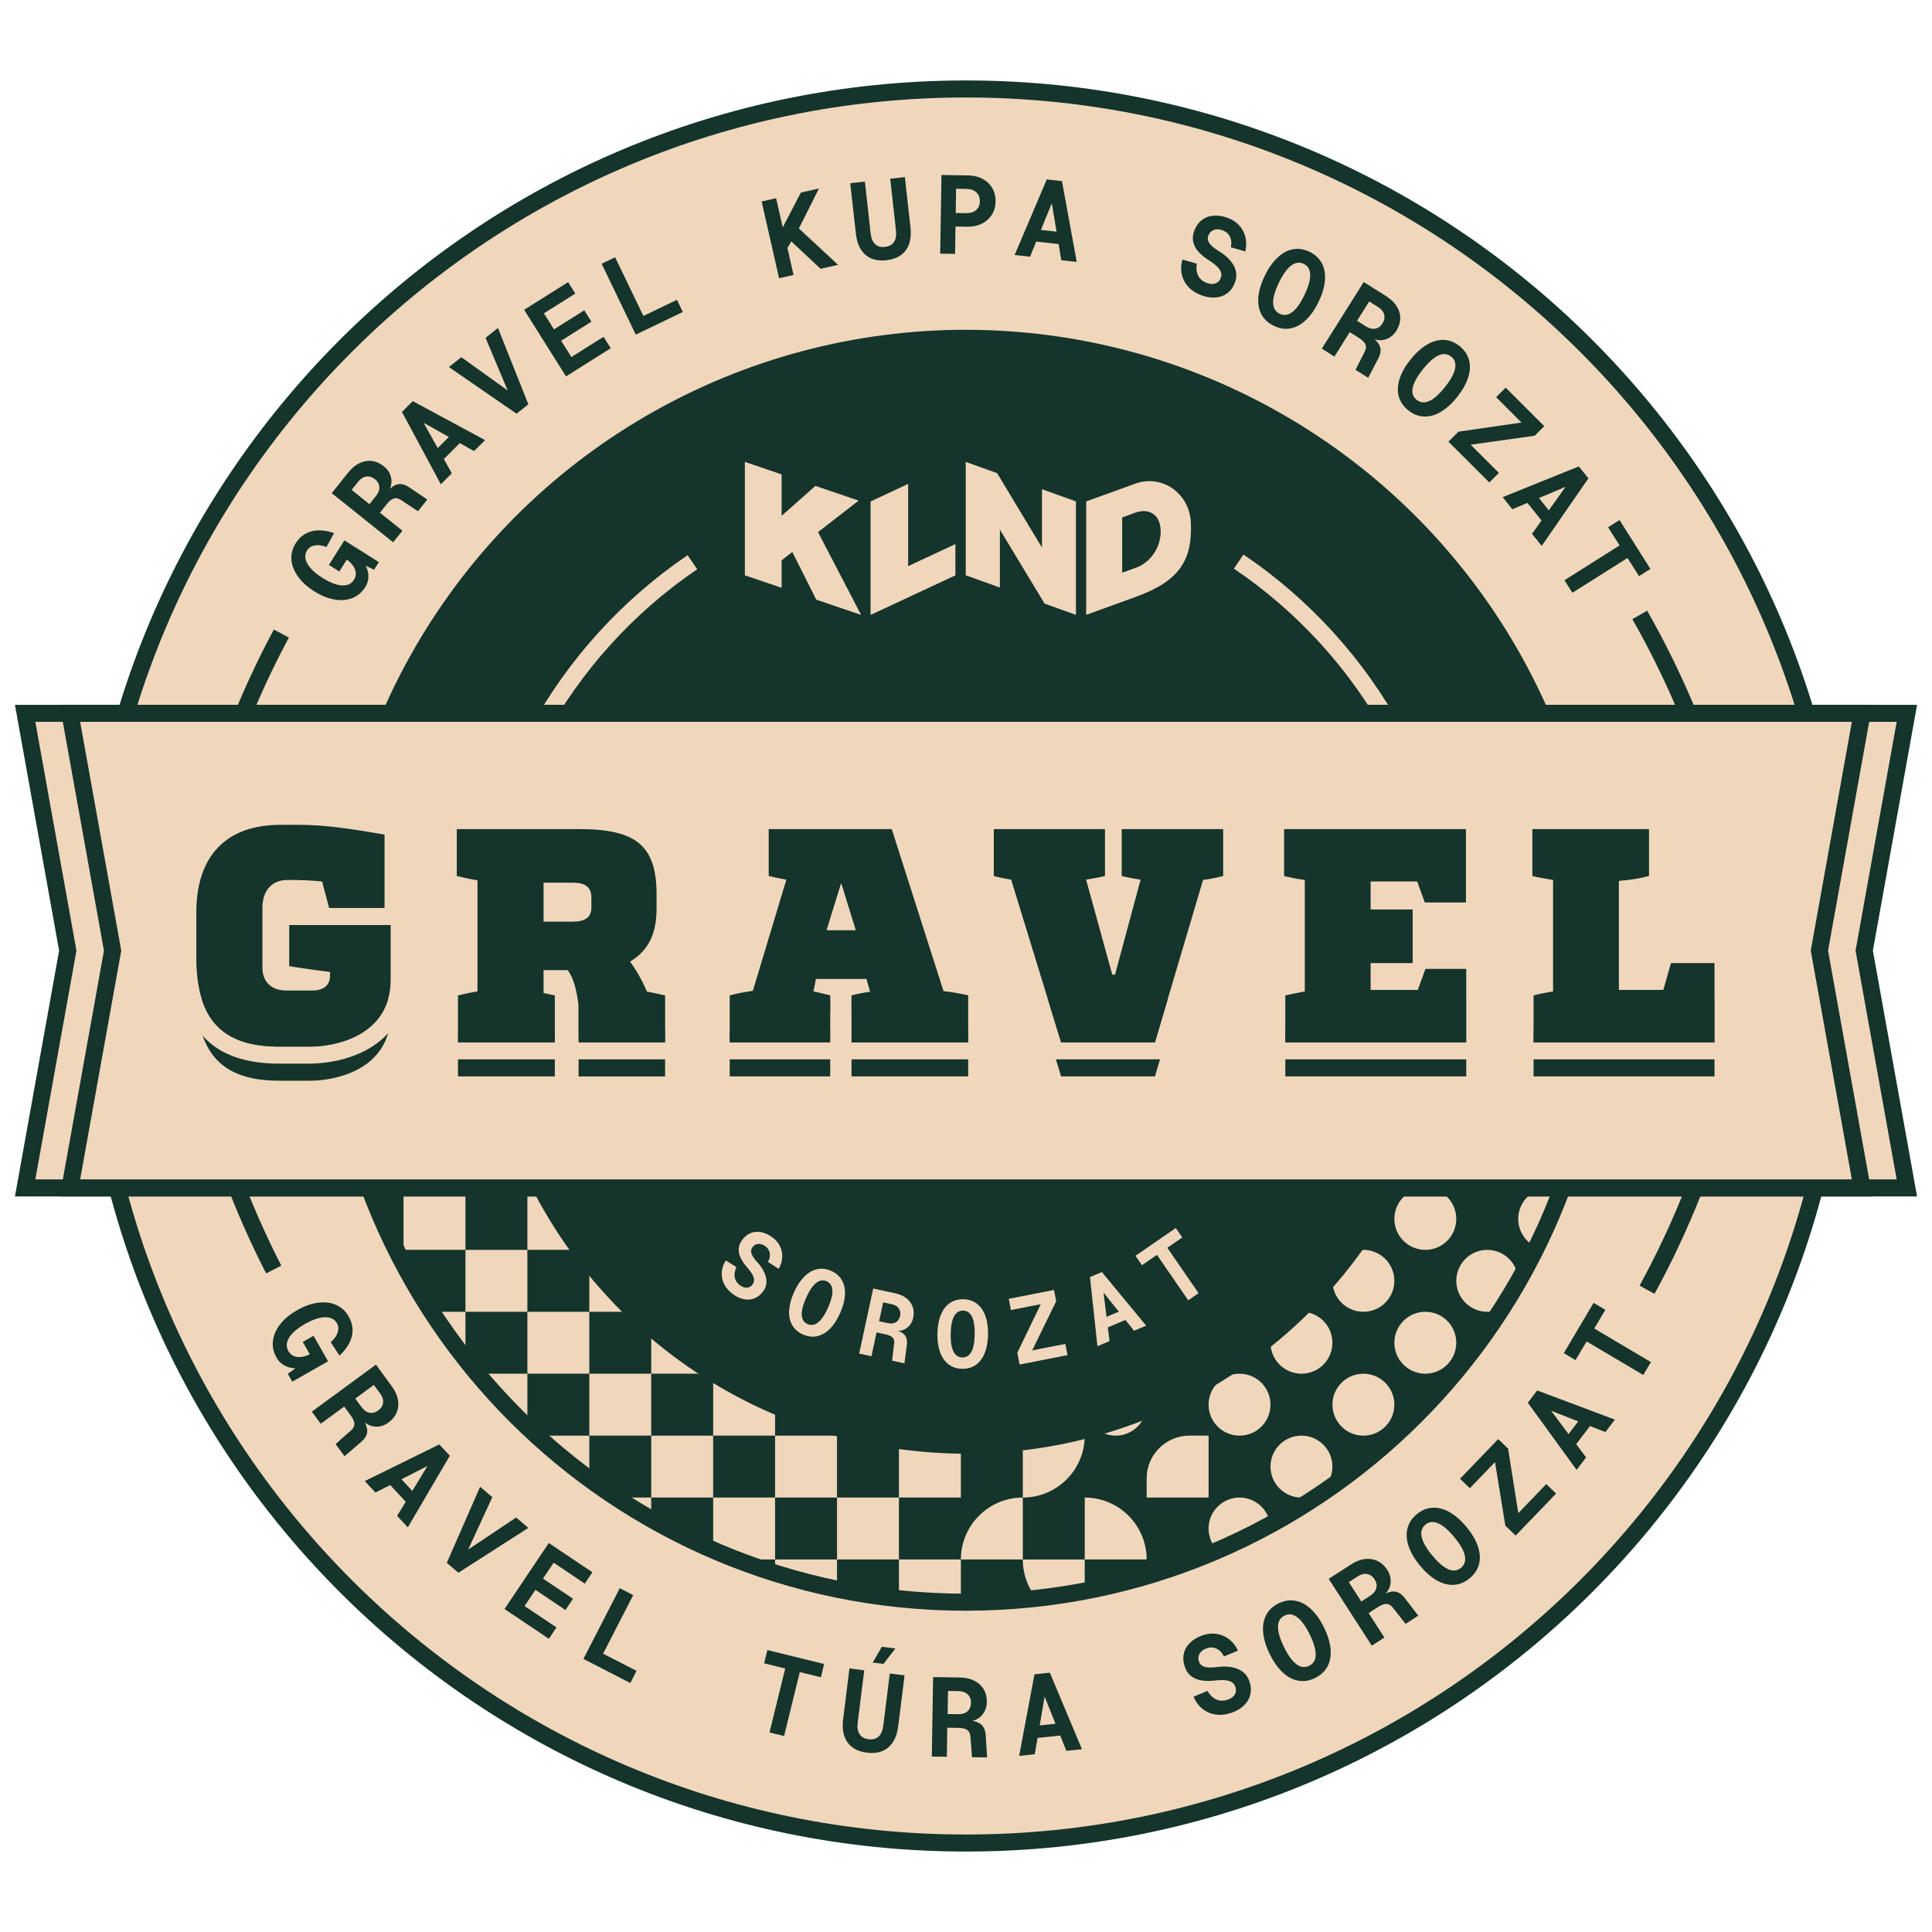 <?xml version="1.0" encoding="utf-8"?>
<!-- Generator: Adobe Illustrator 29.8.3, SVG Export Plug-In . SVG Version: 9.03 Build 0)  -->
<svg version="1.0" id="Layer_1" xmlns="http://www.w3.org/2000/svg" xmlns:xlink="http://www.w3.org/1999/xlink" x="0px" y="0px"
	 viewBox="0 0 120 120" style="enable-background:new 0 0 120 120;" xml:space="preserve">
<style type="text/css">
	.st0{fill:#F0D7BB;}
	.st1{fill:#14342C;}
	.st2{clip-path:url(#SVGID_00000132792110854538183180000001001696678797611184_);fill:#F0D7BB;}
</style>
<g>
	<circle class="st0" cx="60" cy="60" r="54.474"/>
	<path class="st1" d="M114.474,60h-0.529c-0,14.898-6.037,28.381-15.8,38.145
		C88.381,107.908,74.898,113.944,60,113.945c-14.898-0-28.381-6.037-38.145-15.8
		C12.092,88.381,6.056,74.898,6.055,60c0-14.898,6.037-28.381,15.8-38.145
		C31.619,12.092,45.102,6.056,60,6.055c14.898,0,28.381,6.037,38.145,15.8
		C107.908,31.619,113.944,45.102,113.945,60H114.474h0.529C115.003,29.622,90.378,4.997,60,4.997
		C29.622,4.997,4.997,29.622,4.997,60C4.997,90.378,29.622,115.003,60,115.003
		C90.378,115.003,115.003,90.378,115.003,60H114.474z"/>
	<circle class="st1" cx="59.984" cy="60" r="39.516"/>
	<path class="st1" d="M23.533,34.915l-2.142-1.352l-0.962,1.525l0.646,0.408l0.467-0.739
		c0.163,0.119,0.294,0.249,0.392,0.39c0.098,0.141,0.153,0.286,0.164,0.437
		c0.011,0.15-0.027,0.294-0.112,0.429c-0.108,0.171-0.256,0.279-0.445,0.325
		c-0.189,0.046-0.412,0.032-0.668-0.043s-0.536-0.208-0.839-0.399
		c-0.307-0.193-0.549-0.39-0.727-0.589c-0.178-0.199-0.288-0.394-0.33-0.586
		c-0.042-0.192-0.009-0.373,0.099-0.544c0.1-0.159,0.258-0.259,0.474-0.299
		c0.216-0.04,0.458-0.008,0.728,0.097l0.473-0.865c-0.522-0.178-0.989-0.214-1.399-0.11
		c-0.41,0.105-0.739,0.353-0.987,0.745c-0.203,0.322-0.291,0.661-0.264,1.017
		c0.027,0.356,0.162,0.704,0.403,1.044c0.241,0.339,0.577,0.645,1.008,0.917
		c0.427,0.269,0.846,0.44,1.256,0.512c0.41,0.072,0.781,0.043,1.113-0.087
		c0.331-0.13,0.599-0.356,0.802-0.678c0.159-0.252,0.223-0.527,0.19-0.824
		c-0.032-0.297-0.155-0.564-0.369-0.802l-0.142,0.122l0.873,0.421L23.533,34.915z"/>
	<path class="st1" d="M23.36,30.799l-0.413,0.516l-1.107-0.886l0.413-0.516
		c0.146-0.183,0.313-0.288,0.499-0.315c0.186-0.027,0.365,0.028,0.537,0.165
		c0.168,0.135,0.259,0.295,0.271,0.482C23.573,30.432,23.506,30.617,23.36,30.799z M21.619,29.362
		l-1.015,1.268l3.815,3.053l0.576-0.72l-1.397-1.118l0.417-0.521
		c0.161-0.201,0.309-0.322,0.444-0.363c0.136-0.041,0.283-0.01,0.441,0.093l1.062,0.7
		l0.58-0.726l-1.133-0.765c-0.271-0.182-0.523-0.239-0.753-0.171
		c-0.231,0.068-0.481,0.27-0.75,0.607l0.182-0.128c0.125-0.17,0.198-0.352,0.221-0.546
		c0.023-0.193-0.006-0.384-0.085-0.571c-0.079-0.187-0.205-0.349-0.377-0.487
		c-0.358-0.286-0.737-0.394-1.138-0.324C22.309,28.714,21.946,28.954,21.619,29.362z"/>
	<path class="st1" d="M28.789,27.292l-0.759-0.302l-0.984,0.982l0.292,0.769L28.789,27.292z M27.381,30.079
		l0.682-0.681l-1.75-3.135l3.133,1.754l0.682-0.681l-4.49-2.422l-0.672,0.671L27.381,30.079z"/>
	<polygon class="st1" points="27.883,22.799 32.086,25.697 32.818,25.114 30.929,20.371 30.159,20.984 
		31.662,24.557 31.802,24.446 28.653,22.186 	"/>
	<polygon class="st1" points="32.555,19.242 35.156,23.378 37.935,21.63 37.488,20.92 35.49,22.176 
		34.852,21.163 36.734,19.979 36.291,19.274 34.409,20.458 33.782,19.461 35.734,18.234 35.287,17.523 	
		"/>
	<polygon class="st1" points="39.49,20.784 42.41,19.377 42.046,18.621 39.355,19.917 40.204,20.127 
		38.206,15.979 37.369,16.382 	"/>
	<polygon class="st1" points="47.307,12.515 48.389,17.28 49.288,17.076 48.909,15.405 49.147,14.991 
		50.966,16.695 52.053,16.448 49.621,14.191 50.864,11.707 49.743,11.962 48.618,14.123 48.206,12.311 	
		"/>
	<path class="st1" d="M56.551,14.127l-0.348-3.126l-0.91,0.101l0.359,3.228
		c0.033,0.292-0.009,0.525-0.123,0.699c-0.115,0.174-0.302,0.276-0.561,0.305
		c-0.26,0.029-0.465-0.029-0.615-0.174c-0.15-0.145-0.241-0.363-0.274-0.655l-0.359-3.228
		l-0.91,0.101l0.348,3.126c0.065,0.588,0.262,1.027,0.59,1.316c0.328,0.289,0.765,0.403,1.312,0.342
		c0.547-0.061,0.949-0.269,1.205-0.622C56.522,15.186,56.617,14.715,56.551,14.127z"/>
	<path class="st1" d="M59.987,13.24l-0.626-0.01l0.024-1.507l0.626,0.01
		c0.271,0.004,0.481,0.075,0.63,0.213s0.222,0.324,0.218,0.558
		c-0.004,0.239-0.083,0.422-0.236,0.55C60.47,13.182,60.257,13.244,59.987,13.24z M60.142,10.895
		L58.477,10.868l-0.079,4.886l0.922,0.015l0.028-1.7l0.743,0.012
		c0.335,0.005,0.634-0.059,0.898-0.192c0.264-0.133,0.47-0.318,0.618-0.554
		c0.148-0.236,0.225-0.508,0.23-0.815c0.005-0.312-0.063-0.589-0.203-0.833
		c-0.141-0.243-0.34-0.435-0.6-0.574C60.774,10.973,60.477,10.901,60.142,10.895z"/>
	<path class="st1" d="M66.077,15.195l-0.238-0.781l-1.382-0.154l-0.418,0.708L66.077,15.195z M63.02,15.839
		l0.958,0.106l1.353-3.325l0.589,3.542l0.957,0.106l-0.916-5.018l-0.944-0.105L63.02,15.839z"/>
	<path class="st1" d="M74.332,16.374l-0.889-0.252c-0.092,0.332-0.103,0.647-0.034,0.943
		c0.069,0.296,0.211,0.556,0.427,0.78c0.216,0.224,0.497,0.396,0.843,0.517
		c0.294,0.103,0.58,0.141,0.857,0.114c0.277-0.027,0.518-0.124,0.725-0.29
		s0.359-0.392,0.459-0.678c0.121-0.346,0.09-0.685-0.093-1.017
		c-0.183-0.331-0.487-0.627-0.911-0.887l-0.037-0.02c-0.164-0.101-0.296-0.197-0.395-0.287
		c-0.1-0.091-0.173-0.186-0.221-0.285c-0.048-0.1-0.057-0.205-0.028-0.316
		c0.052-0.191,0.16-0.323,0.324-0.397c0.164-0.074,0.353-0.074,0.565,0.001
		c0.147,0.051,0.266,0.129,0.356,0.234c0.09,0.104,0.15,0.227,0.181,0.369
		c0.031,0.142,0.025,0.293-0.016,0.453l0.9,0.263c0.074-0.309,0.078-0.605,0.011-0.886
		c-0.067-0.281-0.197-0.527-0.391-0.738c-0.194-0.211-0.44-0.369-0.739-0.473
		c-0.316-0.111-0.613-0.151-0.891-0.122c-0.278,0.029-0.517,0.127-0.718,0.292
		s-0.352,0.391-0.452,0.677c-0.118,0.338-0.098,0.659,0.061,0.962
		c0.159,0.303,0.468,0.596,0.929,0.879c0.289,0.188,0.487,0.362,0.594,0.521s0.136,0.324,0.085,0.496
		c-0.036,0.119-0.096,0.213-0.179,0.284c-0.083,0.071-0.184,0.112-0.302,0.124
		c-0.119,0.012-0.247-0.006-0.386-0.055c-0.169-0.059-0.307-0.147-0.414-0.265
		c-0.107-0.118-0.178-0.256-0.212-0.417C74.308,16.738,74.304,16.563,74.332,16.374z"/>
	<path class="st1" d="M79.482,19.488c-0.178-0.086-0.297-0.216-0.358-0.39
		c-0.061-0.174-0.066-0.39-0.014-0.645c0.052-0.255,0.159-0.552,0.323-0.891
		c0.163-0.339,0.329-0.609,0.498-0.811c0.168-0.202,0.34-0.334,0.516-0.397
		c0.176-0.063,0.352-0.052,0.53,0.034c0.178,0.086,0.296,0.217,0.356,0.393
		c0.06,0.177,0.064,0.394,0.011,0.651c-0.053,0.257-0.161,0.555-0.324,0.894
		c-0.163,0.339-0.329,0.608-0.496,0.808c-0.168,0.2-0.338,0.33-0.513,0.391
		C79.836,19.586,79.66,19.573,79.482,19.488z M79.121,20.238c0.351,0.169,0.698,0.222,1.039,0.157
		c0.342-0.065,0.661-0.238,0.957-0.52c0.296-0.282,0.557-0.657,0.782-1.124
		c0.225-0.467,0.356-0.905,0.393-1.315c0.037-0.41-0.025-0.77-0.187-1.079
		c-0.162-0.31-0.418-0.549-0.769-0.718c-0.351-0.169-0.698-0.221-1.041-0.154
		c-0.343,0.067-0.663,0.242-0.96,0.527c-0.298,0.285-0.559,0.66-0.784,1.127
		c-0.225,0.467-0.356,0.905-0.392,1.312c-0.036,0.408,0.027,0.766,0.19,1.073
		C78.512,19.83,78.769,20.069,79.121,20.238z"/>
	<path class="st1" d="M84.848,20.276l-0.559-0.352l0.755-1.2l0.559,0.352
		c0.198,0.124,0.321,0.278,0.369,0.46c0.048,0.182,0.014,0.366-0.103,0.553
		c-0.115,0.182-0.264,0.291-0.448,0.324C85.237,20.446,85.046,20.4,84.848,20.276z M86.078,18.383
		l-1.375-0.865l-2.601,4.137l0.781,0.491l0.952-1.515l0.565,0.355
		c0.218,0.137,0.354,0.27,0.411,0.401s0.042,0.28-0.042,0.449l-0.575,1.135l0.787,0.494l0.632-1.212
		c0.15-0.29,0.178-0.546,0.085-0.768c-0.094-0.222-0.323-0.447-0.688-0.676l0.148,0.166
		c0.184,0.104,0.373,0.157,0.568,0.158c0.195,0.001,0.381-0.049,0.557-0.15s0.324-0.243,0.441-0.43
		c0.244-0.389,0.309-0.778,0.193-1.167C86.8,18.996,86.521,18.662,86.078,18.383z"/>
	<path class="st1" d="M87.989,24.836c-0.154-0.123-0.242-0.277-0.262-0.46
		c-0.021-0.184,0.022-0.394,0.13-0.632c0.107-0.237,0.278-0.503,0.512-0.797
		c0.234-0.294,0.456-0.521,0.665-0.68c0.209-0.159,0.406-0.25,0.591-0.272
		c0.185-0.022,0.355,0.028,0.509,0.151c0.154,0.123,0.241,0.277,0.26,0.463
		c0.019,0.186-0.025,0.398-0.134,0.637c-0.109,0.239-0.28,0.506-0.515,0.8
		c-0.234,0.294-0.455,0.52-0.663,0.677c-0.208,0.157-0.403,0.246-0.587,0.267
		C88.313,25.009,88.144,24.958,87.989,24.836z M87.47,25.487c0.305,0.243,0.631,0.371,0.979,0.384
		c0.347,0.013,0.697-0.085,1.049-0.295c0.352-0.209,0.689-0.517,1.013-0.922
		c0.323-0.405,0.548-0.804,0.675-1.195c0.127-0.391,0.146-0.756,0.058-1.094
		c-0.089-0.338-0.286-0.628-0.59-0.871c-0.305-0.243-0.632-0.37-0.981-0.382
		c-0.349-0.011-0.7,0.089-1.053,0.3c-0.353,0.211-0.691,0.52-1.015,0.925
		c-0.323,0.405-0.547,0.803-0.673,1.193c-0.126,0.39-0.143,0.752-0.054,1.088
		C86.968,24.954,87.165,25.243,87.47,25.487z"/>
	<polygon class="st1" points="95.324,27.063 95.917,26.469 93.521,24.077 92.927,24.671 94.505,26.246 
		90.589,26.81 89.966,27.433 92.504,29.966 93.097,29.372 91.344,27.622 	"/>
	<path class="st1" d="M95.949,32.584l0.384-0.721l-0.869-1.086l-0.796,0.205L95.949,32.584z M93.333,30.879
		l0.602,0.752l3.308-1.396l-2.087,2.921l0.602,0.752l2.9-4.197l-0.594-0.742L93.333,30.879z"/>
	<polygon class="st1" points="102.51,35.338 100.592,32.3 99.882,32.748 100.595,33.877 97.173,36.037 
		97.665,36.817 101.087,34.657 101.8,35.786 	"/>
	<path class="st1" d="M18.152,85.818l2.225-1.264L19.477,82.969l-0.671,0.382l0.436,0.768
		c-0.184,0.089-0.362,0.143-0.535,0.164c-0.172,0.021-0.328-0-0.467-0.062
		c-0.139-0.062-0.249-0.164-0.329-0.305c-0.101-0.178-0.127-0.361-0.078-0.552
		c0.049-0.191,0.168-0.382,0.357-0.575c0.189-0.193,0.441-0.378,0.755-0.557
		c0.318-0.181,0.609-0.303,0.871-0.367c0.262-0.064,0.489-0.069,0.68-0.014
		c0.191,0.054,0.337,0.17,0.437,0.347c0.094,0.165,0.108,0.354,0.041,0.565
		c-0.067,0.211-0.211,0.412-0.433,0.603l0.546,0.834c0.407-0.381,0.662-0.779,0.765-1.194
		c0.103-0.416,0.038-0.827-0.193-1.234c-0.19-0.334-0.451-0.575-0.781-0.72
		c-0.331-0.146-0.705-0.192-1.122-0.138c-0.417,0.053-0.85,0.207-1.297,0.461
		c-0.444,0.252-0.795,0.544-1.054,0.875c-0.26,0.331-0.41,0.676-0.453,1.033
		c-0.042,0.357,0.032,0.703,0.222,1.038c0.149,0.262,0.363,0.45,0.643,0.562
		c0.28,0.113,0.577,0.131,0.891,0.054l-0.041-0.185l-0.792,0.578L18.152,85.818z"/>
	<path class="st1" d="M22.461,87.405l-0.395-0.538l1.155-0.847l0.395,0.538
		c0.14,0.191,0.199,0.381,0.176,0.569c-0.022,0.189-0.123,0.349-0.303,0.481
		c-0.176,0.129-0.356,0.175-0.541,0.138C22.763,87.71,22.601,87.596,22.461,87.405z M24.321,86.084
		l-0.971-1.323l-3.981,2.92l0.551,0.751l1.458-1.069l0.399,0.544
		c0.154,0.209,0.233,0.386,0.237,0.529c0.004,0.143-0.064,0.279-0.207,0.406l-0.962,0.852l0.555,0.757
		l1.045-0.904c0.249-0.217,0.37-0.447,0.365-0.69c-0.006-0.243-0.138-0.54-0.395-0.892
		l0.077,0.211c0.134,0.166,0.292,0.286,0.475,0.359c0.183,0.073,0.376,0.095,0.579,0.067
		c0.203-0.028,0.395-0.108,0.574-0.24c0.374-0.274,0.579-0.616,0.615-1.025
		C24.772,86.928,24.634,86.51,24.321,86.084z"/>
	<path class="st1" d="M25.422,93.516l0.333-0.755l-0.956-1.029l-0.787,0.266L25.422,93.516z M22.659,91.992
		l0.663,0.713l3.23-1.652l-1.886,3.099l0.663,0.713l2.61-4.446l-0.653-0.703L22.659,91.992z"/>
	<polygon class="st1" points="29.821,92.345 27.752,97.071 28.471,97.685 32.815,94.901 32.058,94.255 
		28.802,96.431 28.939,96.548 30.578,92.991 	"/>
	<polygon class="st1" points="34.087,95.839 31.336,99.939 34.091,101.788 34.564,101.083 32.583,99.754 
		33.257,98.749 35.122,100.001 35.591,99.302 33.726,98.051 34.388,97.063 36.323,98.361 36.796,97.657 
			"/>
	<polygon class="st1" points="36.237,103.039 39.151,104.536 39.538,103.781 36.854,102.402 37.203,103.214 
		39.329,99.076 38.494,98.647 	"/>
	<polygon class="st1" points="51.188,103.354 47.663,102.489 47.461,103.313 48.771,103.634 47.796,107.605 
		48.701,107.828 49.676,103.856 50.986,104.178 	"/>
	<path class="st1" d="M55.614,102.389l-0.842-0.105l-0.564,0.981l0.669,0.083L55.614,102.389z M55.791,107.212
		l0.393-3.154l-0.918-0.115l-0.406,3.257c-0.037,0.295-0.132,0.514-0.285,0.658
		c-0.154,0.144-0.361,0.2-0.624,0.168c-0.262-0.033-0.45-0.138-0.563-0.316
		c-0.113-0.178-0.152-0.414-0.115-0.708l0.406-3.257l-0.918-0.115l-0.393,3.154
		c-0.074,0.594,0.016,1.071,0.27,1.432c0.254,0.361,0.657,0.576,1.209,0.645
		c0.552,0.069,0.996-0.041,1.33-0.328C55.512,108.246,55.717,107.805,55.791,107.212z"/>
	<path class="st1" d="M59.526,106.472l-0.667-0.011l0.023-1.433l0.667,0.011
		c0.237,0.004,0.423,0.072,0.56,0.204c0.137,0.132,0.203,0.309,0.2,0.532
		c-0.003,0.218-0.076,0.39-0.217,0.515C59.951,106.415,59.762,106.476,59.526,106.472z M59.598,104.192
		l-1.641-0.027l-0.08,4.937l0.932,0.015l0.029-1.808l0.674,0.011
		c0.26,0.004,0.448,0.048,0.565,0.131c0.117,0.083,0.183,0.22,0.199,0.41l0.097,1.281
		l0.939,0.015l-0.089-1.379c-0.022-0.33-0.132-0.566-0.329-0.708
		c-0.197-0.142-0.514-0.217-0.949-0.224l0.215,0.066c0.213-0.006,0.404-0.059,0.573-0.161
		c0.169-0.102,0.303-0.242,0.403-0.421c0.1-0.179,0.152-0.38,0.156-0.603
		c0.007-0.463-0.141-0.834-0.445-1.11C60.542,104.343,60.126,104.2,59.598,104.192z"/>
	<path class="st1" d="M66.178,107.762l-0.405-0.719l-1.397,0.148l-0.258,0.79L66.178,107.762z
		 M63.302,109.061l0.968-0.103l0.613-3.576l1.351,3.367l0.968-0.103l-1.995-4.753l-0.954,0.101
		L63.302,109.061z"/>
	<path class="st1" d="M74.995,105.024l-0.86,0.363c0.138,0.32,0.328,0.575,0.569,0.765
		c0.242,0.19,0.518,0.305,0.83,0.345c0.311,0.04,0.642-0.002,0.992-0.126
		c0.297-0.105,0.546-0.256,0.748-0.452c0.201-0.196,0.33-0.425,0.388-0.687
		c0.058-0.261,0.035-0.536-0.066-0.825c-0.124-0.35-0.362-0.597-0.716-0.743
		c-0.354-0.145-0.78-0.186-1.279-0.123l-0.042,0.007c-0.193,0.024-0.357,0.032-0.493,0.023
		c-0.136-0.009-0.254-0.037-0.354-0.085c-0.101-0.048-0.174-0.125-0.222-0.231
		c-0.079-0.183-0.078-0.356,0.005-0.518c0.083-0.162,0.231-0.281,0.446-0.357
		c0.149-0.052,0.291-0.066,0.428-0.041c0.137,0.025,0.262,0.084,0.376,0.177
		c0.114,0.093,0.205,0.215,0.274,0.368l0.875-0.361c-0.137-0.291-0.321-0.526-0.552-0.705
		c-0.23-0.179-0.489-0.291-0.775-0.335c-0.286-0.044-0.58-0.013-0.881,0.094
		c-0.319,0.113-0.579,0.269-0.779,0.467c-0.2,0.199-0.327,0.427-0.381,0.684
		c-0.054,0.258-0.03,0.531,0.072,0.819c0.121,0.341,0.339,0.581,0.656,0.719
		c0.317,0.139,0.746,0.174,1.288,0.105c0.347-0.034,0.613-0.022,0.798,0.035
		c0.185,0.057,0.312,0.17,0.381,0.337c0.046,0.116,0.059,0.229,0.038,0.337
		c-0.021,0.108-0.074,0.204-0.16,0.289c-0.086,0.085-0.199,0.151-0.338,0.201
		c-0.17,0.06-0.335,0.078-0.494,0.053c-0.159-0.025-0.302-0.09-0.43-0.195
		C75.206,105.326,75.093,105.191,74.995,105.024z"/>
	<path class="st1" d="M81.315,103.467c-0.179,0.088-0.357,0.102-0.534,0.041
		c-0.177-0.06-0.351-0.191-0.521-0.391c-0.171-0.2-0.34-0.471-0.507-0.812
		c-0.168-0.341-0.279-0.642-0.334-0.901c-0.055-0.26-0.053-0.479,0.006-0.658
		c0.059-0.179,0.178-0.312,0.357-0.4s0.357-0.101,0.535-0.038c0.178,0.063,0.353,0.195,0.524,0.397
		c0.172,0.202,0.341,0.474,0.509,0.815c0.168,0.341,0.279,0.641,0.333,0.898
		c0.054,0.258,0.051,0.475-0.009,0.652C81.613,103.246,81.493,103.379,81.315,103.467z M81.686,104.222
		c0.354-0.174,0.611-0.417,0.773-0.729c0.162-0.312,0.223-0.674,0.183-1.086
		c-0.04-0.412-0.175-0.853-0.406-1.323s-0.498-0.848-0.801-1.133
		c-0.303-0.285-0.628-0.46-0.974-0.525c-0.347-0.065-0.697-0.01-1.051,0.164
		c-0.354,0.174-0.611,0.418-0.772,0.732c-0.161,0.314-0.221,0.678-0.18,1.092
		c0.041,0.414,0.177,0.856,0.407,1.326c0.231,0.47,0.497,0.847,0.799,1.13
		c0.302,0.283,0.626,0.456,0.971,0.519C80.982,104.451,81.332,104.396,81.686,104.222z"/>
	<path class="st1" d="M85.114,99.111l-0.561,0.362l-0.777-1.204l0.561-0.362
		c0.199-0.128,0.392-0.176,0.579-0.142c0.187,0.034,0.341,0.144,0.462,0.331
		c0.118,0.183,0.154,0.366,0.106,0.549C85.436,98.828,85.313,98.983,85.114,99.111z M83.907,97.176
		l-1.379,0.89l2.677,4.149l0.783-0.505l-0.98-1.519l0.567-0.366
		c0.218-0.141,0.399-0.209,0.542-0.205c0.143,0.004,0.275,0.081,0.393,0.231l0.793,1.011
		l0.789-0.509l-0.84-1.097c-0.202-0.261-0.424-0.397-0.667-0.405
		c-0.243-0.009-0.547,0.105-0.914,0.341l0.215-0.064c0.174-0.124,0.303-0.274,0.387-0.452
		c0.084-0.178,0.118-0.37,0.101-0.574c-0.016-0.205-0.085-0.401-0.206-0.588
		c-0.251-0.39-0.58-0.615-0.986-0.675C84.776,96.777,84.351,96.889,83.907,97.176z"/>
	<path class="st1" d="M90.746,97.382c-0.154,0.127-0.324,0.181-0.51,0.163
		c-0.186-0.018-0.385-0.105-0.597-0.26c-0.212-0.156-0.439-0.38-0.681-0.674
		c-0.242-0.293-0.419-0.56-0.533-0.8c-0.113-0.24-0.162-0.454-0.145-0.642
		c0.017-0.188,0.102-0.345,0.256-0.472c0.154-0.127,0.324-0.18,0.512-0.16
		c0.187,0.02,0.388,0.108,0.602,0.266c0.214,0.157,0.442,0.383,0.683,0.676
		c0.242,0.293,0.418,0.559,0.53,0.797c0.112,0.238,0.159,0.45,0.141,0.636
		C90.986,97.099,90.9,97.256,90.746,97.382z M91.281,98.032c0.304-0.25,0.499-0.546,0.585-0.887
		c0.086-0.341,0.062-0.707-0.072-1.099c-0.133-0.392-0.366-0.789-0.699-1.194
		c-0.333-0.405-0.68-0.711-1.04-0.918c-0.36-0.208-0.717-0.303-1.069-0.286
		c-0.353,0.017-0.681,0.151-0.985,0.401c-0.304,0.25-0.499,0.547-0.583,0.89
		c-0.084,0.343-0.059,0.711,0.076,1.104c0.135,0.393,0.369,0.793,0.702,1.197
		c0.333,0.405,0.679,0.71,1.038,0.916c0.359,0.206,0.714,0.3,1.064,0.281
		C90.649,98.417,90.977,98.282,91.281,98.032z"/>
	<polygon class="st1" points="93.668,89.972 93.057,89.384 90.684,91.849 91.295,92.437 92.858,90.814 
		93.499,94.761 94.14,95.378 96.653,92.768 96.041,92.18 94.305,93.983 	"/>
	<path class="st1" d="M98.956,88.313l-0.801-0.199l-0.851,1.118l0.397,0.73L98.956,88.313z M97.926,91.296
		l0.59-0.775l-2.179-2.9l3.376,1.329l0.59-0.775l-4.826-1.812l-0.581,0.764L97.926,91.296z"/>
	<polygon class="st1" points="98.98,80.924 97.13,84.047 97.86,84.479 98.547,83.319 102.065,85.402 
		102.54,84.601 99.022,82.517 99.71,81.356 	"/>
	<g>
		<g>
			<defs>
				<circle id="SVGID_1_" cx="59.984" cy="60" r="39.516"/>
			</defs>
			<clipPath id="SVGID_00000059289808435402377930000003233493498624007103_">
				<use xlink:href="#SVGID_1_"  style="overflow:visible;"/>
			</clipPath>
			
				<rect x="21.217" y="85.323" style="clip-path:url(#SVGID_00000059289808435402377930000003233493498624007103_);fill:#F0D7BB;" width="3.846" height="3.846"/>
			
				<rect x="21.217" y="93.016" style="clip-path:url(#SVGID_00000059289808435402377930000003233493498624007103_);fill:#F0D7BB;" width="3.846" height="3.846"/>
			
				<rect x="17.371" y="89.17" style="clip-path:url(#SVGID_00000059289808435402377930000003233493498624007103_);fill:#F0D7BB;" width="3.846" height="3.846"/>
			
				<rect x="25.064" y="89.17" style="clip-path:url(#SVGID_00000059289808435402377930000003233493498624007103_);fill:#F0D7BB;" width="3.846" height="3.846"/>
			
				<rect x="17.371" y="96.862" style="clip-path:url(#SVGID_00000059289808435402377930000003233493498624007103_);fill:#F0D7BB;" width="3.846" height="3.846"/>
			
				<rect x="25.064" y="96.862" style="clip-path:url(#SVGID_00000059289808435402377930000003233493498624007103_);fill:#F0D7BB;" width="3.846" height="3.846"/>
			
				<rect x="21.217" y="77.631" style="clip-path:url(#SVGID_00000059289808435402377930000003233493498624007103_);fill:#F0D7BB;" width="3.846" height="3.846"/>
			
				<rect x="17.371" y="73.784" style="clip-path:url(#SVGID_00000059289808435402377930000003233493498624007103_);fill:#F0D7BB;" width="3.846" height="3.846"/>
			
				<rect x="25.064" y="73.784" style="clip-path:url(#SVGID_00000059289808435402377930000003233493498624007103_);fill:#F0D7BB;" width="3.846" height="3.846"/>
			
				<rect x="17.371" y="81.477" style="clip-path:url(#SVGID_00000059289808435402377930000003233493498624007103_);fill:#F0D7BB;" width="3.846" height="3.846"/>
			
				<rect x="25.064" y="81.477" style="clip-path:url(#SVGID_00000059289808435402377930000003233493498624007103_);fill:#F0D7BB;" width="3.846" height="3.846"/>
			
				<rect x="28.91" y="85.323" style="clip-path:url(#SVGID_00000059289808435402377930000003233493498624007103_);fill:#F0D7BB;" width="3.846" height="3.846"/>
			
				<rect x="36.603" y="85.323" style="clip-path:url(#SVGID_00000059289808435402377930000003233493498624007103_);fill:#F0D7BB;" width="3.846" height="3.846"/>
			
				<rect x="44.296" y="85.323" style="clip-path:url(#SVGID_00000059289808435402377930000003233493498624007103_);fill:#F0D7BB;" width="3.846" height="3.846"/>
			
				<rect x="51.988" y="85.323" style="clip-path:url(#SVGID_00000059289808435402377930000003233493498624007103_);fill:#F0D7BB;" width="3.846" height="3.846"/>
			
				<rect x="28.91" y="93.016" style="clip-path:url(#SVGID_00000059289808435402377930000003233493498624007103_);fill:#F0D7BB;" width="3.846" height="3.846"/>
			
				<rect x="36.603" y="93.016" style="clip-path:url(#SVGID_00000059289808435402377930000003233493498624007103_);fill:#F0D7BB;" width="3.846" height="3.846"/>
			
				<rect x="44.296" y="93.016" style="clip-path:url(#SVGID_00000059289808435402377930000003233493498624007103_);fill:#F0D7BB;" width="3.846" height="3.846"/>
			
				<rect x="51.988" y="93.016" style="clip-path:url(#SVGID_00000059289808435402377930000003233493498624007103_);fill:#F0D7BB;" width="3.846" height="3.846"/>
			
				<rect x="32.757" y="89.17" style="clip-path:url(#SVGID_00000059289808435402377930000003233493498624007103_);fill:#F0D7BB;" width="3.846" height="3.846"/>
			
				<rect x="40.449" y="89.17" style="clip-path:url(#SVGID_00000059289808435402377930000003233493498624007103_);fill:#F0D7BB;" width="3.846" height="3.846"/>
			
				<rect x="48.142" y="89.17" style="clip-path:url(#SVGID_00000059289808435402377930000003233493498624007103_);fill:#F0D7BB;" width="3.846" height="3.846"/>
			
				<rect x="55.835" y="89.17" style="clip-path:url(#SVGID_00000059289808435402377930000003233493498624007103_);fill:#F0D7BB;" width="3.846" height="3.846"/>
			
				<rect x="32.757" y="96.862" style="clip-path:url(#SVGID_00000059289808435402377930000003233493498624007103_);fill:#F0D7BB;" width="3.846" height="3.846"/>
			
				<rect x="40.449" y="96.862" style="clip-path:url(#SVGID_00000059289808435402377930000003233493498624007103_);fill:#F0D7BB;" width="3.846" height="3.846"/>
			
				<rect x="48.142" y="96.862" style="clip-path:url(#SVGID_00000059289808435402377930000003233493498624007103_);fill:#F0D7BB;" width="3.846" height="3.846"/>
			
				<rect x="55.835" y="96.862" style="clip-path:url(#SVGID_00000059289808435402377930000003233493498624007103_);fill:#F0D7BB;" width="3.846" height="3.846"/>
			
				<rect x="28.91" y="77.631" style="clip-path:url(#SVGID_00000059289808435402377930000003233493498624007103_);fill:#F0D7BB;" width="3.846" height="3.846"/>
			
				<rect x="36.603" y="77.631" style="clip-path:url(#SVGID_00000059289808435402377930000003233493498624007103_);fill:#F0D7BB;" width="3.846" height="3.846"/>
			
				<rect x="44.296" y="77.631" style="clip-path:url(#SVGID_00000059289808435402377930000003233493498624007103_);fill:#F0D7BB;" width="3.846" height="3.846"/>
			
				<rect x="51.988" y="77.631" style="clip-path:url(#SVGID_00000059289808435402377930000003233493498624007103_);fill:#F0D7BB;" width="3.846" height="3.846"/>
			
				<rect x="32.757" y="73.784" style="clip-path:url(#SVGID_00000059289808435402377930000003233493498624007103_);fill:#F0D7BB;" width="3.846" height="3.846"/>
			
				<rect x="40.449" y="73.784" style="clip-path:url(#SVGID_00000059289808435402377930000003233493498624007103_);fill:#F0D7BB;" width="3.846" height="3.846"/>
			
				<rect x="48.142" y="73.784" style="clip-path:url(#SVGID_00000059289808435402377930000003233493498624007103_);fill:#F0D7BB;" width="3.846" height="3.846"/>
			
				<rect x="55.835" y="73.784" style="clip-path:url(#SVGID_00000059289808435402377930000003233493498624007103_);fill:#F0D7BB;" width="3.846" height="3.846"/>
			
				<rect x="32.757" y="81.477" style="clip-path:url(#SVGID_00000059289808435402377930000003233493498624007103_);fill:#F0D7BB;" width="3.846" height="3.846"/>
			
				<rect x="40.449" y="81.477" style="clip-path:url(#SVGID_00000059289808435402377930000003233493498624007103_);fill:#F0D7BB;" width="3.846" height="3.846"/>
			
				<rect x="48.142" y="81.477" style="clip-path:url(#SVGID_00000059289808435402377930000003233493498624007103_);fill:#F0D7BB;" width="3.846" height="3.846"/>
			
				<rect x="55.835" y="81.477" style="clip-path:url(#SVGID_00000059289808435402377930000003233493498624007103_);fill:#F0D7BB;" width="3.846" height="3.846"/>
			<path style="clip-path:url(#SVGID_00000059289808435402377930000003233493498624007103_);fill:#F0D7BB;" d="M61.605,89.17
				L61.605,89.17c-1.062,0-1.923-0.861-1.923-1.923s0.861-1.923,1.923-1.923h0
				c1.062,0,1.923,0.861,1.923,1.923S62.667,89.17,61.605,89.17z"/>
			<path style="clip-path:url(#SVGID_00000059289808435402377930000003233493498624007103_);fill:#F0D7BB;" d="M69.297,89.17
				L69.297,89.17c-1.062,0-1.923-0.861-1.923-1.923s0.861-1.923,1.923-1.923
				s1.923,0.861,1.923,1.923S70.36,89.17,69.297,89.17z"/>
			<path style="clip-path:url(#SVGID_00000059289808435402377930000003233493498624007103_);fill:#F0D7BB;" d="M76.99,89.17
				L76.99,89.17c-1.062,0-1.923-0.861-1.923-1.923s0.861-1.923,1.923-1.923h0
				c1.062,0,1.923,0.861,1.923,1.923S78.052,89.17,76.99,89.17z"/>
			<path style="clip-path:url(#SVGID_00000059289808435402377930000003233493498624007103_);fill:#F0D7BB;" d="M84.683,89.17
				L84.683,89.17c-1.062,0-1.923-0.861-1.923-1.923s0.861-1.923,1.923-1.923
				c1.062,0,1.923,0.861,1.923,1.923S85.745,89.17,84.683,89.17z"/>
			<path style="clip-path:url(#SVGID_00000059289808435402377930000003233493498624007103_);fill:#F0D7BB;" d="M63.528,96.862
				h-3.846v-0c0-2.124,1.722-3.846,3.846-3.846h0V96.862z"/>
			<path style="clip-path:url(#SVGID_00000059289808435402377930000003233493498624007103_);fill:#F0D7BB;" d="M71.221,96.862
				h-3.846v-3.846c2.124,0,3.846,1.722,3.846,3.846V96.862z"/>
			<path style="clip-path:url(#SVGID_00000059289808435402377930000003233493498624007103_);fill:#F0D7BB;" d="M76.99,96.862
				L76.99,96.862c-1.062,0-1.923-0.861-1.923-1.923v-0c0-1.062,0.861-1.923,1.923-1.923h0
				c1.062,0,1.923,0.861,1.923,1.923v0C78.913,96.001,78.052,96.862,76.99,96.862z"/>
			
				<rect x="82.76" y="93.016" style="clip-path:url(#SVGID_00000059289808435402377930000003233493498624007103_);fill:#F0D7BB;" width="3.846" height="3.846"/>
			<path style="clip-path:url(#SVGID_00000059289808435402377930000003233493498624007103_);fill:#F0D7BB;" d="M63.528,93.016
				L63.528,93.016v-3.846h3.846v0C67.374,91.294,65.652,93.016,63.528,93.016z"/>
			<path style="clip-path:url(#SVGID_00000059289808435402377930000003233493498624007103_);fill:#F0D7BB;" d="M75.067,93.016
				h-3.846v-1.188c0-1.468,1.19-2.659,2.659-2.659h1.188V93.016z"/>
			<path style="clip-path:url(#SVGID_00000059289808435402377930000003233493498624007103_);fill:#F0D7BB;" d="M80.836,93.016
				L80.836,93.016c-1.062,0-1.923-0.861-1.923-1.923v-0c0-1.062,0.861-1.923,1.923-1.923h0
				c1.062,0,1.923,0.861,1.923,1.923v0C82.76,92.155,81.899,93.016,80.836,93.016z"/>
			
				<rect x="86.606" y="89.17" style="clip-path:url(#SVGID_00000059289808435402377930000003233493498624007103_);fill:#F0D7BB;" width="3.846" height="3.846"/>
			<path style="clip-path:url(#SVGID_00000059289808435402377930000003233493498624007103_);fill:#F0D7BB;" d="M67.374,100.709
				L67.374,100.709c-2.124,0-3.846-1.722-3.846-3.846h3.846V100.709z"/>
			<path style="clip-path:url(#SVGID_00000059289808435402377930000003233493498624007103_);fill:#F0D7BB;" d="M73.144,100.709
				L73.144,100.709c-1.062,0-1.923-0.861-1.923-1.923c0-1.062,0.861-1.923,1.923-1.923
				s1.923,0.861,1.923,1.923C75.067,99.848,74.206,100.709,73.144,100.709z"/>
			
				<rect x="78.913" y="96.862" style="clip-path:url(#SVGID_00000059289808435402377930000003233493498624007103_);fill:#F0D7BB;" width="3.846" height="3.846"/>
			
				<rect x="86.606" y="96.862" style="clip-path:url(#SVGID_00000059289808435402377930000003233493498624007103_);fill:#F0D7BB;" width="3.846" height="3.846"/>
			<path style="clip-path:url(#SVGID_00000059289808435402377930000003233493498624007103_);fill:#F0D7BB;" d="M61.605,81.477
				L61.605,81.477c-1.062,0-1.923-0.861-1.923-1.923v-0c0-1.062,0.861-1.923,1.923-1.923h0
				c1.062,0,1.923,0.861,1.923,1.923v0C63.528,80.616,62.667,81.477,61.605,81.477z"/>
			<path style="clip-path:url(#SVGID_00000059289808435402377930000003233493498624007103_);fill:#F0D7BB;" d="M69.297,81.477
				L69.297,81.477c-1.062,0-1.923-0.861-1.923-1.923v-0c0-1.062,0.861-1.923,1.923-1.923
				s1.923,0.861,1.923,1.923v0C71.221,80.616,70.36,81.477,69.297,81.477z"/>
			<path style="clip-path:url(#SVGID_00000059289808435402377930000003233493498624007103_);fill:#F0D7BB;" d="M76.99,81.477
				L76.99,81.477c-1.062,0-1.923-0.861-1.923-1.923v-0c0-1.062,0.861-1.923,1.923-1.923h0
				c1.062,0,1.923,0.861,1.923,1.923v0C78.913,80.616,78.052,81.477,76.99,81.477z"/>
			<path style="clip-path:url(#SVGID_00000059289808435402377930000003233493498624007103_);fill:#F0D7BB;" d="M84.683,81.477
				L84.683,81.477c-1.062,0-1.923-0.861-1.923-1.923v-0c0-1.062,0.861-1.923,1.923-1.923
				c1.062,0,1.923,0.861,1.923,1.923v0C86.606,80.616,85.745,81.477,84.683,81.477z"/>
			<path style="clip-path:url(#SVGID_00000059289808435402377930000003233493498624007103_);fill:#F0D7BB;" d="M65.451,77.631
				L65.451,77.631c-1.062,0-1.923-0.861-1.923-1.923v-0c0-1.062,0.861-1.923,1.923-1.923
				c1.062,0,1.923,0.861,1.923,1.923v0C67.374,76.77,66.513,77.631,65.451,77.631z"/>
			
				<rect x="71.221" y="73.784" style="clip-path:url(#SVGID_00000059289808435402377930000003233493498624007103_);fill:#F0D7BB;" width="3.846" height="3.846"/>
			<path style="clip-path:url(#SVGID_00000059289808435402377930000003233493498624007103_);fill:#F0D7BB;" d="M80.836,77.631
				L80.836,77.631c-1.062,0-1.923-0.861-1.923-1.923v-0c0-1.062,0.861-1.923,1.923-1.923h0
				c1.062,0,1.923,0.861,1.923,1.923v0C82.76,76.77,81.899,77.631,80.836,77.631z"/>
			<path style="clip-path:url(#SVGID_00000059289808435402377930000003233493498624007103_);fill:#F0D7BB;" d="M88.529,77.631
				L88.529,77.631c-1.062,0-1.923-0.861-1.923-1.923v-0c0-1.062,0.861-1.923,1.923-1.923
				c1.062,0,1.923,0.861,1.923,1.923v0C90.452,76.77,89.591,77.631,88.529,77.631z"/>
			<path style="clip-path:url(#SVGID_00000059289808435402377930000003233493498624007103_);fill:#F0D7BB;" d="M65.451,85.323
				L65.451,85.323c-1.062,0-1.923-0.861-1.923-1.923c0-1.062,0.861-1.923,1.923-1.923
				c1.062,0,1.923,0.861,1.923,1.923C67.374,84.462,66.513,85.323,65.451,85.323z"/>
			<path style="clip-path:url(#SVGID_00000059289808435402377930000003233493498624007103_);fill:#F0D7BB;" d="M73.144,85.323
				L73.144,85.323c-1.062,0-1.923-0.861-1.923-1.923c0-1.062,0.861-1.923,1.923-1.923
				s1.923,0.861,1.923,1.923C75.067,84.462,74.206,85.323,73.144,85.323z"/>
			<path style="clip-path:url(#SVGID_00000059289808435402377930000003233493498624007103_);fill:#F0D7BB;" d="M80.836,85.323
				L80.836,85.323c-1.062,0-1.923-0.861-1.923-1.923c0-1.062,0.861-1.923,1.923-1.923h0
				c1.062,0,1.923,0.861,1.923,1.923C82.76,84.462,81.899,85.323,80.836,85.323z"/>
			<path style="clip-path:url(#SVGID_00000059289808435402377930000003233493498624007103_);fill:#F0D7BB;" d="M88.529,85.323
				L88.529,85.323c-1.062,0-1.923-0.861-1.923-1.923c0-1.062,0.861-1.923,1.923-1.923
				c1.062,0,1.923,0.861,1.923,1.923C90.452,84.462,89.591,85.323,88.529,85.323z"/>
			
				<rect x="90.452" y="85.323" style="clip-path:url(#SVGID_00000059289808435402377930000003233493498624007103_);fill:#F0D7BB;" width="3.846" height="3.846"/>
			
				<rect x="98.145" y="85.323" style="clip-path:url(#SVGID_00000059289808435402377930000003233493498624007103_);fill:#F0D7BB;" width="3.846" height="3.846"/>
			
				<rect x="90.452" y="93.016" style="clip-path:url(#SVGID_00000059289808435402377930000003233493498624007103_);fill:#F0D7BB;" width="3.846" height="3.846"/>
			
				<rect x="98.145" y="93.016" style="clip-path:url(#SVGID_00000059289808435402377930000003233493498624007103_);fill:#F0D7BB;" width="3.846" height="3.846"/>
			
				<rect x="94.299" y="89.17" style="clip-path:url(#SVGID_00000059289808435402377930000003233493498624007103_);fill:#F0D7BB;" width="3.846" height="3.846"/>
			
				<rect x="94.299" y="96.862" style="clip-path:url(#SVGID_00000059289808435402377930000003233493498624007103_);fill:#F0D7BB;" width="3.846" height="3.846"/>
			<path style="clip-path:url(#SVGID_00000059289808435402377930000003233493498624007103_);fill:#F0D7BB;" d="M92.376,81.477
				L92.376,81.477c-1.062,0-1.923-0.861-1.923-1.923v-0c0-1.062,0.861-1.923,1.923-1.923h0
				c1.062,0,1.923,0.861,1.923,1.923v0C94.299,80.616,93.438,81.477,92.376,81.477z"/>
			
				<rect x="98.145" y="77.631" style="clip-path:url(#SVGID_00000059289808435402377930000003233493498624007103_);fill:#F0D7BB;" width="3.846" height="3.846"/>
			<path style="clip-path:url(#SVGID_00000059289808435402377930000003233493498624007103_);fill:#F0D7BB;" d="M96.222,77.631
				L96.222,77.631c-1.062,0-1.923-0.861-1.923-1.923v-0c0-1.062,0.861-1.923,1.923-1.923h0
				c1.062,0,1.923,0.861,1.923,1.923v0C98.145,76.77,97.284,77.631,96.222,77.631z"/>
			
				<rect x="94.299" y="81.477" style="clip-path:url(#SVGID_00000059289808435402377930000003233493498624007103_);fill:#F0D7BB;" width="3.846" height="3.846"/>
		</g>
	</g>
	<path class="st1" d="M98.97,60c-0,10.767-4.363,20.511-11.419,27.568
		c-7.057,7.056-16.8,11.419-27.568,11.419c-10.767-0-20.511-4.363-27.568-11.419
		C25.36,80.511,20.997,70.767,20.997,60h-1.059c0,22.117,17.929,40.045,40.045,40.045
		C82.1,100.045,100.028,82.117,100.029,60H98.97z"/>
	<path class="st1" d="M17.472,78.61c-3.842-7.483-6.03-16.088-6.03-25.248h-1.059
		c-0,9.328,2.229,18.101,6.147,25.731L17.472,78.61z"/>
	<path class="st1" d="M108.526,53.363c-0,9.67-2.439,18.724-6.689,26.49l0.929,0.508
		c4.334-7.92,6.819-17.149,6.819-26.998H108.526z"/>
	<path class="st1" d="M101.389,38.456c4.526,7.942,7.137,17.287,7.137,27.292h1.059
		c0-10.19-2.66-19.717-7.276-27.816L101.389,38.456z"/>
	<path class="st1" d="M11.441,65.748c0-9.528,2.368-18.456,6.502-26.145l-0.933-0.501
		c-4.216,7.841-6.628,16.943-6.628,26.646H11.441z"/>
	<circle class="st1" cx="60" cy="60" r="30.291"/>
	<path class="st0" d="M76.64,35.32C84.558,40.671,89.762,49.726,89.762,60h1.059
		c-0-10.638-5.391-20.02-13.588-25.557L76.64,35.32z"/>
	<path class="st0" d="M30.238,60c0-10.25,5.18-19.286,13.066-24.641l-0.595-0.876
		C34.545,40.025,29.179,49.388,29.179,60H30.238z"/>
	<path class="st0" d="M45.742,78.704l-0.662-0.416c-0.154,0.248-0.238,0.501-0.252,0.758
		c-0.015,0.257,0.039,0.502,0.161,0.735c0.122,0.233,0.309,0.44,0.562,0.621
		c0.215,0.154,0.438,0.252,0.669,0.296c0.231,0.044,0.45,0.023,0.657-0.063
		c0.207-0.086,0.385-0.233,0.534-0.441c0.181-0.253,0.236-0.535,0.166-0.848
		c-0.07-0.313-0.246-0.625-0.529-0.937l-0.025-0.025c-0.109-0.121-0.193-0.23-0.253-0.328
		c-0.059-0.097-0.096-0.192-0.112-0.284c-0.015-0.092,0.002-0.18,0.052-0.263
		c0.088-0.142,0.207-0.224,0.358-0.245c0.151-0.021,0.304,0.024,0.459,0.135
		c0.107,0.077,0.185,0.168,0.233,0.275c0.048,0.106,0.068,0.22,0.059,0.343
		c-0.009,0.123-0.049,0.244-0.121,0.364l0.668,0.428c0.134-0.234,0.207-0.473,0.219-0.717
		c0.012-0.244-0.035-0.475-0.142-0.692c-0.107-0.217-0.269-0.404-0.487-0.56
		c-0.231-0.165-0.462-0.269-0.694-0.311c-0.232-0.042-0.45-0.02-0.653,0.066
		s-0.379,0.234-0.528,0.442c-0.176,0.246-0.236,0.511-0.179,0.796c0.057,0.284,0.238,0.596,0.545,0.934
		c0.19,0.222,0.309,0.41,0.359,0.565c0.049,0.155,0.033,0.296-0.049,0.423
		c-0.058,0.088-0.129,0.15-0.213,0.188c-0.084,0.038-0.176,0.047-0.275,0.029
		c-0.099-0.018-0.199-0.064-0.3-0.136c-0.123-0.088-0.214-0.193-0.273-0.314
		c-0.059-0.121-0.083-0.25-0.073-0.389C45.636,78.994,45.675,78.852,45.742,78.704z"/>
	<path class="st0" d="M50.161,82.242c-0.153-0.067-0.257-0.174-0.313-0.32s-0.066-0.328-0.029-0.545
		c0.037-0.217,0.12-0.471,0.249-0.762c0.129-0.291,0.262-0.524,0.399-0.699s0.279-0.292,0.426-0.35
		c0.147-0.058,0.296-0.053,0.449,0.014c0.153,0.068,0.257,0.176,0.312,0.323
		c0.056,0.148,0.065,0.331,0.027,0.55c-0.038,0.219-0.121,0.474-0.25,0.765
		c-0.129,0.291-0.262,0.523-0.398,0.696c-0.136,0.173-0.277,0.288-0.423,0.345
		S50.314,82.31,50.161,82.242z M49.875,82.887c0.302,0.134,0.596,0.169,0.884,0.105
		c0.287-0.064,0.552-0.219,0.796-0.466c0.243-0.247,0.453-0.571,0.631-0.972
		c0.178-0.401,0.277-0.775,0.297-1.123c0.02-0.348-0.042-0.65-0.187-0.908
		c-0.145-0.257-0.368-0.453-0.67-0.587s-0.597-0.168-0.885-0.102
		c-0.288,0.066-0.554,0.223-0.798,0.471c-0.244,0.249-0.455,0.573-0.632,0.975
		c-0.178,0.401-0.276,0.775-0.296,1.121c-0.02,0.346,0.044,0.647,0.189,0.902
		C49.35,82.558,49.574,82.753,49.875,82.887z"/>
	<path class="st0" d="M55.148,82.183l-0.546-0.118l0.252-1.173l0.546,0.118
		c0.194,0.042,0.336,0.128,0.427,0.259c0.091,0.131,0.117,0.287,0.078,0.469
		c-0.039,0.179-0.126,0.308-0.262,0.387C55.507,82.206,55.342,82.225,55.148,82.183z M55.579,80.322
		l-1.344-0.289l-0.87,4.042l0.763,0.164l0.318-1.48l0.552,0.119
		c0.213,0.046,0.36,0.112,0.443,0.2c0.082,0.087,0.115,0.21,0.096,0.369l-0.129,1.068
		l0.768,0.165l0.151-1.147c0.035-0.274-0.017-0.486-0.155-0.635
		c-0.139-0.149-0.386-0.262-0.743-0.339l0.165,0.089c0.176,0.03,0.342,0.017,0.497-0.039
		c0.155-0.056,0.288-0.149,0.4-0.28c0.112-0.131,0.187-0.287,0.226-0.469
		c0.082-0.379,0.02-0.708-0.184-0.984C56.33,80.6,56.011,80.415,55.579,80.322z"/>
	<path class="st0" d="M59.773,84.314c-0.167-0.003-0.305-0.06-0.414-0.173
		c-0.109-0.112-0.189-0.276-0.24-0.49c-0.051-0.214-0.074-0.481-0.069-0.799
		c0.005-0.318,0.036-0.585,0.094-0.799c0.058-0.215,0.143-0.377,0.255-0.488
		c0.112-0.111,0.252-0.165,0.419-0.162c0.167,0.003,0.305,0.061,0.413,0.176
		c0.109,0.115,0.189,0.28,0.24,0.496c0.051,0.216,0.074,0.484,0.069,0.802
		c-0.005,0.318-0.037,0.584-0.094,0.796c-0.058,0.213-0.143,0.374-0.255,0.482
		S59.94,84.317,59.773,84.314z M59.762,85.019c0.33,0.005,0.615-0.077,0.854-0.248
		s0.423-0.417,0.551-0.74c0.128-0.322,0.195-0.703,0.202-1.141c0.007-0.438-0.048-0.822-0.165-1.15
		c-0.117-0.328-0.293-0.582-0.526-0.763c-0.234-0.18-0.516-0.273-0.846-0.279
		c-0.33-0.005-0.615,0.079-0.855,0.251c-0.24,0.173-0.423,0.421-0.551,0.745
		c-0.128,0.324-0.195,0.705-0.202,1.144c-0.007,0.439,0.048,0.821,0.165,1.147
		c0.117,0.326,0.292,0.578,0.526,0.757S59.431,85.014,59.762,85.019z"/>
	<polygon class="st0" points="65.603,80.818 65.466,80.121 62.654,80.672 62.791,81.369 64.642,81.006 
		63.186,84.021 63.33,84.753 66.307,84.169 66.17,83.472 64.113,83.875 	"/>
	<path class="st0" d="M70.155,81.879l-0.499-0.479l-1.084,0.457l-0.016,0.696L70.155,81.879z
		 M68.164,83.616l0.751-0.317l-0.374-3.015l1.898,2.372l0.751-0.317l-2.749-3.328l-0.741,0.312
		L68.164,83.616z"/>
	<polygon class="st0" points="73.03,76.275 70.527,77.999 70.93,78.584 71.86,77.943 73.803,80.763 
		74.445,80.32 72.503,77.501 73.433,76.86 	"/>
	<polygon class="st0" points="118.439,73.784 1.561,73.784 4.21,59.046 1.561,44.307 118.439,44.307 
		115.79,59.046 	"/>
	<polygon class="st1" points="118.439,73.784 118.439,73.255 2.194,73.255 4.748,59.046 2.194,44.836 
		117.806,44.836 115.252,59.046 117.918,73.878 118.439,73.784 118.439,73.255 118.439,73.784 
		118.96,73.691 116.328,59.046 119.072,43.778 0.928,43.778 3.672,59.046 0.928,74.314 119.072,74.314 
		118.96,73.691 	"/>
	<polygon class="st0" points="115.655,73.784 4.345,73.784 6.994,59.046 4.345,44.307 115.655,44.307 
		113.006,59.046 	"/>
	<polygon class="st1" points="115.655,73.784 115.655,73.255 4.978,73.255 7.531,59.046 4.978,44.836 
		115.022,44.836 112.469,59.046 115.134,73.878 115.655,73.784 115.655,73.255 115.655,73.784 
		116.176,73.691 113.544,59.046 116.288,43.778 3.712,43.778 6.456,59.046 3.712,74.314 116.288,74.314 
		116.176,73.691 	"/>
	<polygon class="st0" points="53.484,38.194 50.699,37.245 49.211,34.284 48.548,34.801 48.548,36.508 
		46.265,35.735 46.265,28.689 48.548,29.466 48.548,32.038 50.648,30.18 53.333,31.093 50.809,33.049 	
		"/>
	<polygon class="st0" points="54.073,31.144 56.407,30.056 56.407,35.163 59.342,33.793 59.342,35.735 
		54.073,38.194 	"/>
	<polygon class="st0" points="64.718,30.385 66.828,31.144 66.828,38.19 64.879,37.49 62.105,32.895 
		62.105,36.493 59.984,35.731 59.984,28.689 61.933,29.389 64.718,34.009 	"/>
	<path class="st0" d="M70.514,30.041l-3.049,1.103l-0,7.046l3.03-1.099
		c2.766-0.997,3.58-2.283,3.47-4.653C73.881,30.649,72.181,29.436,70.514,30.041z M70.576,35.255
		l-0.876,0.315v-3.43l0.813-0.297c0.817-0.297,1.579,0.088,1.579,1.158
		C72.093,34.079,71.393,34.958,70.576,35.255z"/>
	<path class="st1" d="M39.293,62.072h-9.637v1.628c-0.397,0.057-0.795,0.151-1.211,0.246v2.913h6.016
		v-2.913c-0.246-0.057-0.473-0.095-0.7-0.151v-1.419h1.495c0.397,0.53,0.53,1.211,0.681,2.119v2.365
		h5.373v-2.913l-1.135-0.246C39.892,63.021,39.569,62.476,39.293,62.072z"/>
	<path class="st1" d="M58.09,62.072H47.24l-0.479,1.59c-0.492,0.076-0.965,0.151-1.438,0.284v2.913
		h6.243v-2.913c-0.378-0.095-0.643-0.17-1.04-0.246l0.151-0.776h3.14l0.227,0.795
		c-0.416,0.057-0.795,0.132-1.154,0.227v2.913h7.246v-2.913c-0.454-0.113-0.984-0.208-1.532-0.265
		L58.09,62.072z"/>
	<path class="st1" d="M17.964,62.072v0.058c0.927,0.151,1.759,0.265,2.535,0.36v0.246
		c0,0.624-0.473,0.908-1.078,0.908h-1.627c-0.927,0-1.495-0.53-1.495-1.419v-0.152h-4.092
		c0.141,3.428,1.665,5.052,5.132,5.052h1.93c1.476,0,4.995-0.625,4.995-4.162v-0.89H17.964z"/>
	<path class="st1" d="M88.063,63.605h-2.932v-1.533h-4.087v1.628c-0.378,0.075-0.775,0.151-1.211,0.246
		v2.913h11.238V62.3h-2.535L88.063,63.605z"/>
	<polygon class="st1" points="69.414,62.072 69.256,62.659 69.086,62.659 68.924,62.072 64.438,62.072 
		65.908,66.859 71.735,66.859 73.154,62.072 	"/>
	<path class="st1" d="M103.748,62.072l-0.436,1.533h-2.762v-1.533h-4.087v1.628
		c-0.359,0.057-0.757,0.132-1.211,0.246v2.913h11.238v-4.787H103.748z"/>
	<path class="st0" d="M18.626,51.232c1.457,0,2.971,0.208,5.259,0.605v4.559h-3.443l-0.435-1.646
		c-0.53-0.057-1.116-0.095-2.157-0.095c-0.965,0-1.551,0.662-1.551,1.722v3.727
		c0,0.889,0.568,1.419,1.495,1.419h1.627c0.605,0,1.078-0.284,1.078-0.908v-0.246
		c-0.775-0.095-1.608-0.208-2.535-0.36v-2.554h6.3v3.386c0,3.538-3.519,4.162-4.995,4.162h-1.929
		c-3.575,0-5.089-1.722-5.146-5.373v-2.951c0-3.5,1.835-5.449,5.222-5.449H18.626 M18.626,50.173
		h-1.211c-1.982,0-3.545,0.585-4.647,1.74c-1.084,1.136-1.634,2.74-1.634,4.768v2.951v0.008
		l0,0.008c0.067,4.317,2.097,6.415,6.205,6.415h1.929c0.466,0,2.1-0.064,3.57-0.89
		c1.625-0.914,2.484-2.411,2.484-4.331v-3.386v-1.059h-0.378v-0.001v-4.559v-0.891l-0.878-0.152
		C21.801,50.401,20.184,50.173,18.626,50.173z M17.358,56.398v-0.02c0-0.663,0.308-0.663,0.493-0.663
		c0.57,0,0.991,0.012,1.324,0.03l0.172,0.652h-1.383H17.358z"/>
	<path class="st0" d="M35.976,51.497c3.481,0,4.805,0.984,4.805,4.049v0.889
		c0,1.797-0.681,2.705-1.646,3.292c0.303,0.416,0.7,1.041,1.041,1.854l1.135,0.246v2.913h-5.373v-2.365
		c-0.151-0.908-0.284-1.589-0.681-2.119h-1.495v1.419c0.227,0.057,0.454,0.095,0.7,0.151v2.913
		h-6.016v-2.913c0.416-0.095,0.813-0.189,1.211-0.246v-6.905c-0.378-0.057-0.814-0.151-1.286-0.265
		v-2.913H35.976 M33.763,57.248h1.778c0.813,0,1.173-0.265,1.192-0.851v-0.624
		c0-0.662-0.341-0.946-1.192-0.946h-1.778V57.248 M35.976,50.438h-7.605h-1.059v1.059v2.913v0.835
		l0.812,0.195c0.171,0.041,0.328,0.078,0.475,0.11v5.156c-0.087,0.02-0.174,0.039-0.26,0.059
		l-0.127,0.029l-0.824,0.187v0.845v2.913v1.059h1.059h6.016h1.059h0.417h5.373h1.059v-1.059v-2.913
		v-0.854l-0.835-0.181l-0.614-0.133c-0.115-0.238-0.239-0.471-0.371-0.697
		c0.866-0.857,1.289-2.021,1.289-3.527v-0.889c0-1.191-0.154-2.9-1.484-3.992
		C39.416,50.782,38.065,50.438,35.976,50.438z M34.821,55.886h0.72c0.052,0,0.096,0.001,0.133,0.004
		v0.297c-0.037,0.002-0.081,0.004-0.133,0.004h-0.72V55.886z"/>
	<path class="st0" d="M55.388,51.497l3.216,10.065c0.549,0.057,1.078,0.151,1.532,0.265v2.913h-7.246
		v-2.913c0.359-0.095,0.738-0.17,1.154-0.227l-0.227-0.795h-3.141l-0.151,0.776
		c0.397,0.075,0.662,0.151,1.04,0.246v2.913h-6.243v-2.913c0.473-0.132,0.946-0.208,1.438-0.284
		l2.081-6.905c-0.341-0.057-0.681-0.132-1.098-0.227v-2.913H55.388 M51.339,57.778h1.816
		l-0.889-2.875h-0.038L51.339,57.778 M56.161,50.438h-0.773h-7.643h-1.059v1.059v2.913v0.845
		l0.809,0.184l-1.557,5.165c-0.303,0.055-0.599,0.118-0.9,0.202l-0.774,0.216v0.803v2.913v1.059
		h1.059h6.243h1.059h0.266h7.246h1.059v-1.059v-2.913v-0.827l-0.802-0.201
		c-0.312-0.078-0.645-0.145-0.985-0.199l-3.012-9.425L56.161,50.438z"/>
	<path class="st0" d="M75.973,51.497v2.913c-0.416,0.113-0.832,0.189-1.249,0.246l-2.989,10.084h-5.827
		l-3.102-10.102c-0.36-0.057-0.738-0.132-1.078-0.227v-2.913h6.905v2.913
		c-0.378,0.095-0.757,0.151-1.173,0.227l1.627,5.902h0.17l1.589-5.902
		c-0.378-0.057-0.795-0.132-1.173-0.227v-2.913H75.973 M77.031,50.438h-1.059h-6.281h-1.059h-6.905
		h-1.059v1.059v2.913v0.805l0.775,0.215c0.168,0.047,0.348,0.091,0.538,0.131l2.914,9.489
		l0.23,0.748h0.782h5.827h0.79l0.225-0.758l2.801-9.447c0.246-0.048,0.479-0.101,0.701-0.162
		l0.78-0.213v-0.809v-2.913V50.438z M68.785,55.463c0.035-0.008,0.069-0.017,0.104-0.025l0.263-0.066
		l0.263,0.066c0.036,0.009,0.073,0.018,0.111,0.027l-0.366,1.359L68.785,55.463z"/>
	<path class="st0" d="M91.052,51.497v4.559h-2.554l-0.473-1.305h-2.895v1.74h2.611v3.33h-2.611v1.665
		h2.932l0.473-1.305h2.535v4.559H79.833v-2.913c0.435-0.095,0.832-0.17,1.211-0.246v-6.924
		c-0.435-0.057-0.832-0.132-1.286-0.246v-2.913H91.052 M92.111,50.438h-1.059H79.758h-1.059v1.059
		v2.913v0.827l0.802,0.201c0.167,0.042,0.327,0.079,0.484,0.112v5.163
		c-0.122,0.025-0.247,0.051-0.377,0.08l-0.834,0.181v0.853v2.913v1.059h1.059h11.238H92.13v-1.059
		v-4.559v-1.059h-1.059h-2.271v-2.007h2.252h1.059v-1.059v-4.559V50.438z"/>
	<path class="st0" d="M102.423,51.497v2.913c-0.549,0.151-1.173,0.246-1.873,0.303v6.773h2.762l0.473-1.665
		h2.705v4.919H95.253v-2.913c0.454-0.113,0.851-0.189,1.211-0.246v-6.924
		c-0.473-0.076-0.889-0.151-1.286-0.246v-2.913H102.423 M103.482,50.438h-1.059h-7.246h-1.059v1.059
		v2.913v0.836l0.813,0.194c0.149,0.036,0.305,0.07,0.473,0.103v5.159
		c-0.136,0.03-0.272,0.062-0.409,0.096l-0.802,0.201v0.827v2.913v1.059h1.059h11.238h1.059v-1.059
		v-4.919v-1.059h-1.059h-2.705h-0.8l-0.219,0.769l-0.254,0.896h-0.904V55.659
		c0.399-0.06,0.762-0.135,1.096-0.227l0.777-0.214v-0.806v-2.913V50.438z"/>
	<path class="st1" d="M106.491,64.74v-4.919h-2.705l-0.473,1.665h-2.762v-6.773
		c0.7-0.057,1.324-0.151,1.873-0.303V51.497h-7.246v2.913c0.397,0.095,0.813,0.17,1.286,0.246v6.924
		c-0.359,0.057-0.757,0.132-1.211,0.246v2.913H106.491z M91.052,51.497H79.758v2.913
		c0.454,0.113,0.851,0.189,1.286,0.246v6.924c-0.378,0.075-0.775,0.151-1.211,0.246v2.913h11.238
		v-4.559h-2.535l-0.473,1.305h-2.932v-1.665h2.611v-3.33h-2.611v-1.74h2.894l0.473,1.305h2.554V51.497
		z M75.972,51.497H69.672v2.913c0.378,0.095,0.795,0.17,1.173,0.227l-1.589,5.902h-0.17l-1.627-5.902
		c0.416-0.076,0.795-0.132,1.173-0.227V51.497h-6.905v2.913c0.341,0.095,0.719,0.17,1.078,0.227
		l3.103,10.102h5.827l2.989-10.084c0.416-0.057,0.832-0.132,1.249-0.246V51.497z M52.266,54.903
		l0.889,2.875h-1.816l0.889-2.875H52.266z M55.388,51.497h-7.643v2.913
		c0.416,0.095,0.757,0.17,1.097,0.227l-2.081,6.905c-0.492,0.076-0.965,0.151-1.438,0.284v2.913
		h6.243v-2.913c-0.378-0.095-0.643-0.17-1.04-0.246l0.151-0.776h3.14l0.227,0.795
		c-0.416,0.057-0.795,0.132-1.154,0.227v2.913h7.246v-2.913c-0.454-0.113-0.984-0.208-1.532-0.265
		L55.388,51.497z M33.762,57.248v-2.422h1.778c0.851,0,1.192,0.284,1.192,0.946v0.624
		c-0.019,0.587-0.378,0.851-1.192,0.851H33.762z M28.371,51.497v2.913
		c0.473,0.113,0.908,0.208,1.286,0.265v6.905c-0.397,0.057-0.795,0.151-1.211,0.246v2.913h6.016
		v-2.913c-0.246-0.057-0.473-0.095-0.7-0.151v-1.419h1.495c0.397,0.53,0.53,1.211,0.681,2.119v2.365
		h5.373v-2.913l-1.135-0.246c-0.341-0.813-0.738-1.438-1.041-1.854c0.965-0.586,1.646-1.495,1.646-3.292
		v-0.889c0-3.065-1.325-4.049-4.805-4.049H28.371z M24.264,57.456h-6.3v2.554
		c0.927,0.151,1.759,0.265,2.535,0.36v0.246c0,0.624-0.473,0.908-1.078,0.908h-1.627
		c-0.927,0-1.495-0.53-1.495-1.419v-3.727c0-1.059,0.587-1.722,1.551-1.722
		c1.041,0,1.627,0.038,2.157,0.095l0.435,1.646h3.443v-4.559c-2.289-0.397-3.803-0.605-5.259-0.605
		h-1.211c-3.387,0-5.222,1.949-5.222,5.449v2.951c0.057,3.651,1.57,5.373,5.146,5.373h1.93
		c1.476,0,4.995-0.625,4.995-4.162V57.456z"/>
</g>
</svg>
